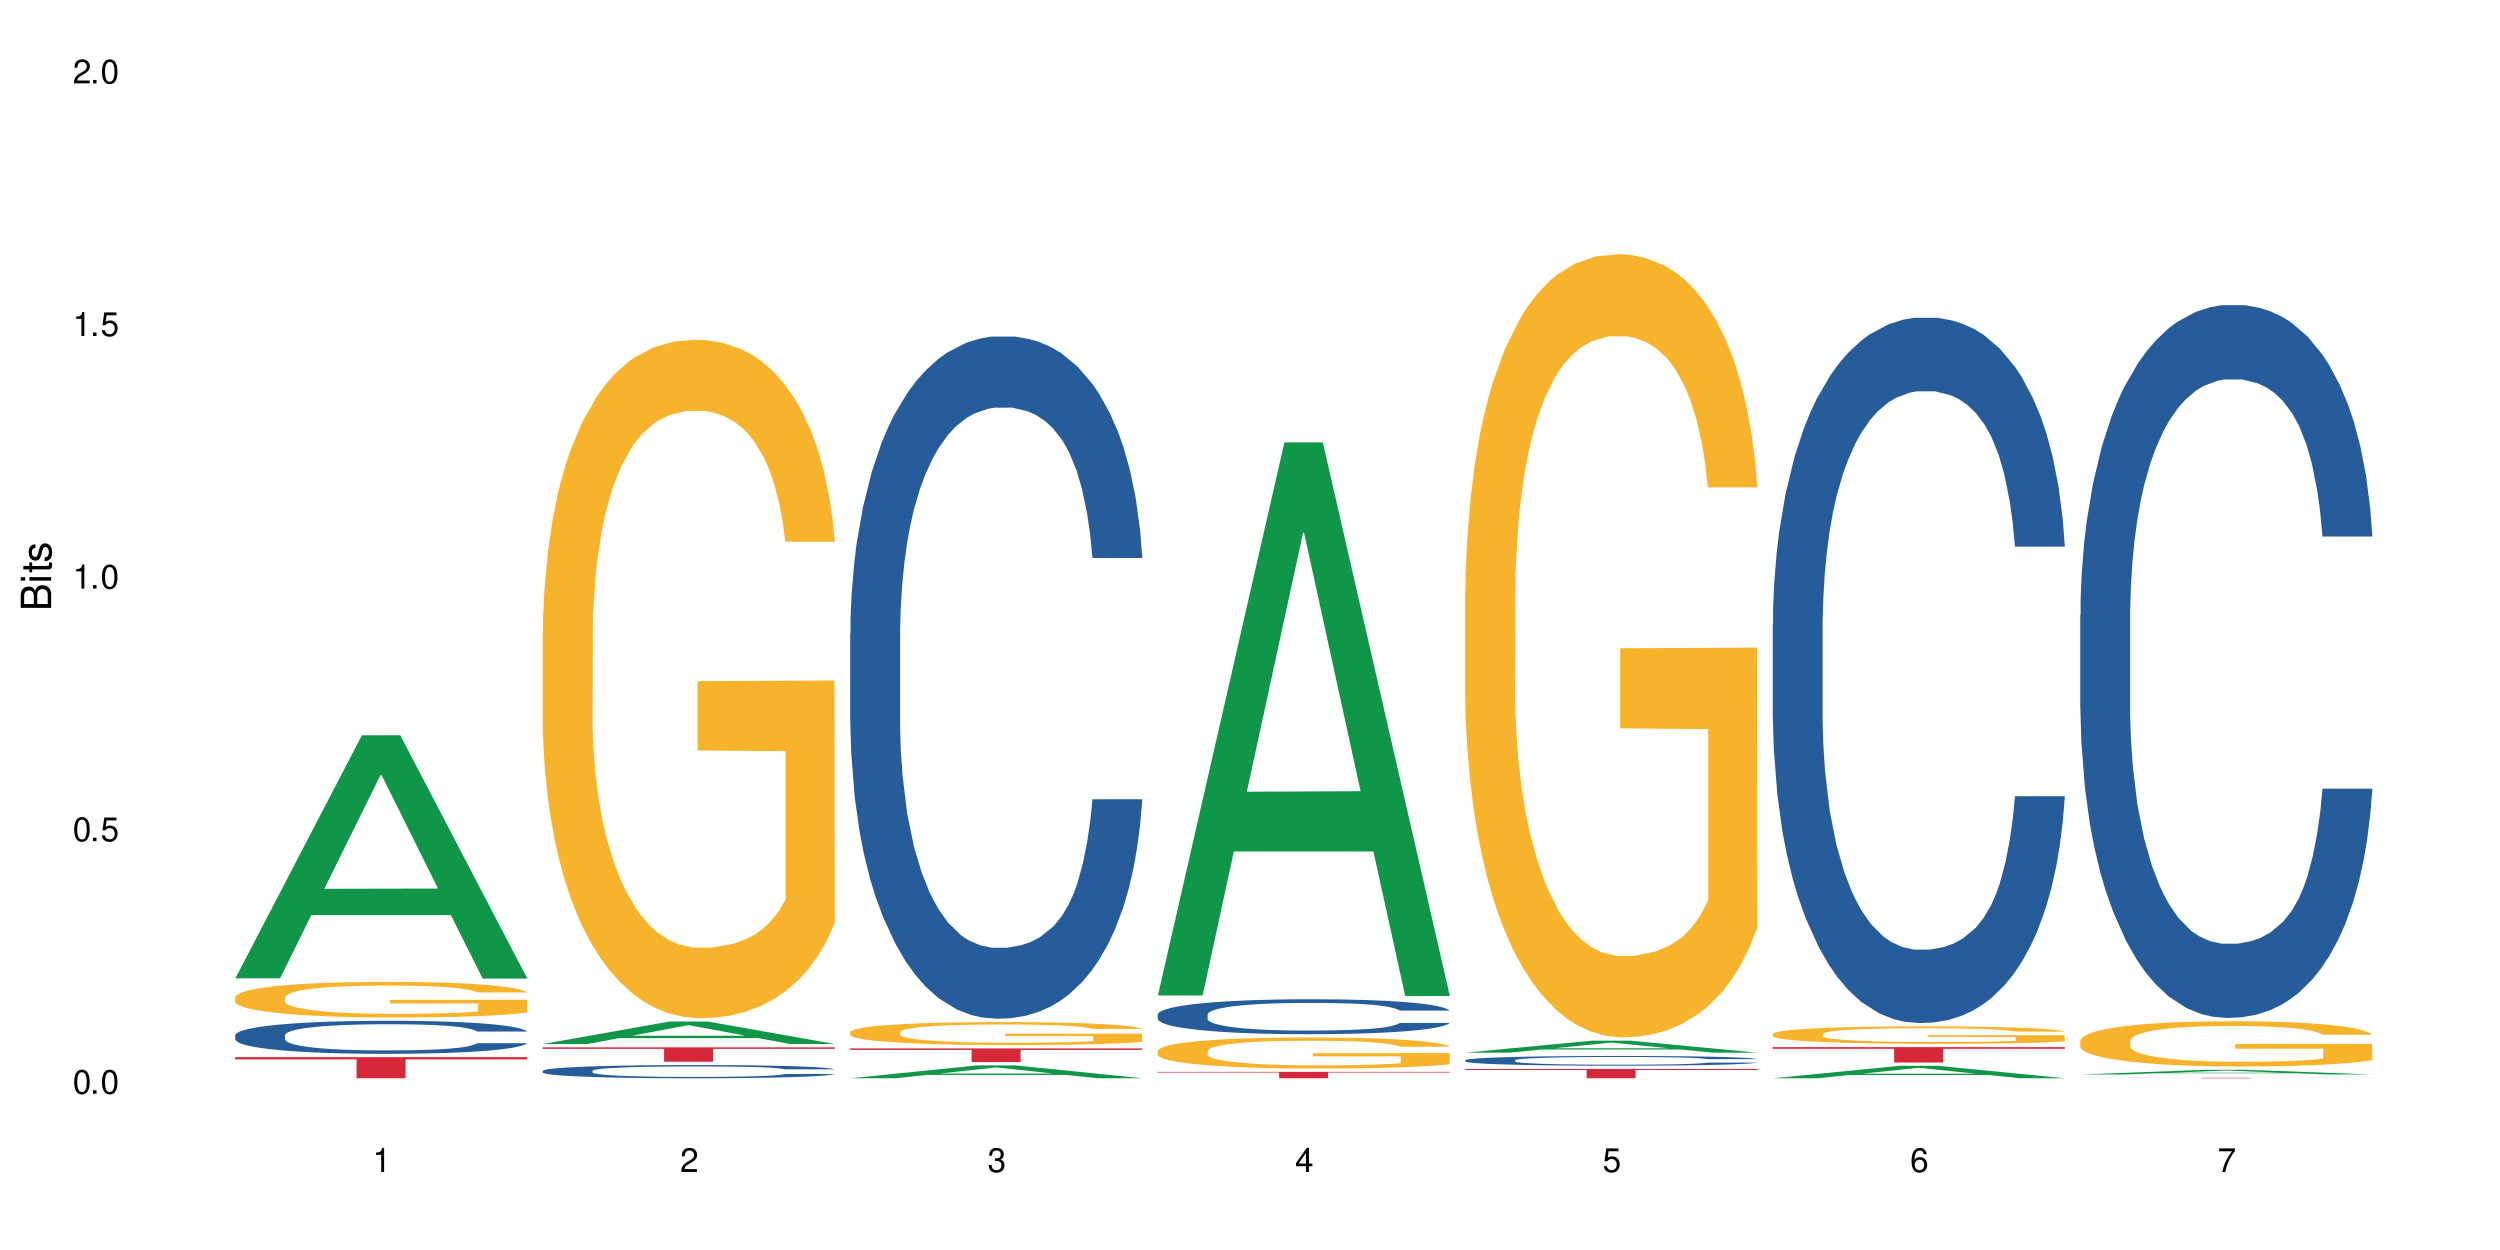 <?xml version="1.0" encoding="UTF-8"?>
<svg xmlns="http://www.w3.org/2000/svg" xmlns:xlink="http://www.w3.org/1999/xlink" width="720" height="360" viewBox="0 0 720 360">
<defs>
<g>
<g id="glyph-0-0">
</g>
<g id="glyph-0-1">
<path d="M 2.641 -6.938 C 2 -6.938 1.422 -6.656 1.078 -6.172 C 0.641 -5.562 0.406 -4.641 0.406 -3.359 C 0.406 -1.016 1.188 0.219 2.641 0.219 C 4.078 0.219 4.859 -1.016 4.859 -3.297 C 4.859 -4.641 4.656 -5.547 4.203 -6.172 C 3.844 -6.656 3.281 -6.938 2.641 -6.938 Z M 2.641 -6.188 C 3.547 -6.188 4 -5.25 4 -3.375 C 4 -1.406 3.562 -0.484 2.625 -0.484 C 1.734 -0.484 1.281 -1.438 1.281 -3.344 C 1.281 -5.25 1.734 -6.188 2.641 -6.188 Z M 2.641 -6.188 "/>
</g>
<g id="glyph-0-2">
<path d="M 1.828 -1 L 0.828 -1 L 0.828 0 L 1.828 0 Z M 1.828 -1 "/>
</g>
<g id="glyph-0-3">
<path d="M 4.562 -6.797 L 1.062 -6.797 L 0.547 -3.094 L 1.328 -3.094 C 1.719 -3.562 2.047 -3.734 2.578 -3.734 C 3.484 -3.734 4.062 -3.109 4.062 -2.094 C 4.062 -1.125 3.484 -0.531 2.578 -0.531 C 1.828 -0.531 1.375 -0.906 1.188 -1.672 L 0.328 -1.672 C 0.453 -1.109 0.547 -0.844 0.75 -0.594 C 1.125 -0.078 1.828 0.219 2.594 0.219 C 3.969 0.219 4.922 -0.781 4.922 -2.219 C 4.922 -3.562 4.031 -4.484 2.719 -4.484 C 2.25 -4.484 1.859 -4.359 1.469 -4.062 L 1.734 -5.969 L 4.562 -5.969 Z M 4.562 -6.797 "/>
</g>
<g id="glyph-0-4">
<path d="M 2.484 -4.938 L 2.484 0 L 3.328 0 L 3.328 -6.938 L 2.766 -6.938 C 2.469 -5.875 2.281 -5.734 0.984 -5.562 L 0.984 -4.938 Z M 2.484 -4.938 "/>
</g>
<g id="glyph-0-5">
<path d="M 4.859 -0.828 L 1.281 -0.828 C 1.359 -1.406 1.672 -1.781 2.5 -2.281 L 3.469 -2.828 C 4.406 -3.344 4.906 -4.062 4.906 -4.906 C 4.906 -5.484 4.672 -6.031 4.266 -6.406 C 3.859 -6.766 3.375 -6.938 2.719 -6.938 C 1.859 -6.938 1.219 -6.625 0.844 -6.031 C 0.609 -5.672 0.5 -5.234 0.484 -4.531 L 1.328 -4.531 C 1.359 -5.016 1.406 -5.281 1.531 -5.516 C 1.75 -5.938 2.188 -6.203 2.703 -6.203 C 3.469 -6.203 4.031 -5.641 4.031 -4.891 C 4.031 -4.344 3.719 -3.859 3.125 -3.516 L 2.234 -3 C 0.812 -2.172 0.406 -1.531 0.328 -0.016 L 4.859 -0.016 Z M 4.859 -0.828 "/>
</g>
<g id="glyph-0-6">
<path d="M 2.125 -3.188 L 2.578 -3.188 C 3.5 -3.188 3.984 -2.766 3.984 -1.922 C 3.984 -1.062 3.469 -0.531 2.594 -0.531 C 1.656 -0.531 1.203 -1 1.156 -2.016 L 0.312 -2.016 C 0.344 -1.453 0.438 -1.094 0.609 -0.781 C 0.953 -0.109 1.625 0.219 2.547 0.219 C 3.953 0.219 4.859 -0.625 4.859 -1.938 C 4.859 -2.828 4.516 -3.297 3.703 -3.594 C 4.344 -3.844 4.656 -4.328 4.656 -5.031 C 4.656 -6.219 3.875 -6.938 2.578 -6.938 C 1.203 -6.938 0.484 -6.172 0.453 -4.703 L 1.297 -4.703 C 1.312 -5.125 1.344 -5.359 1.453 -5.578 C 1.641 -5.969 2.062 -6.203 2.594 -6.203 C 3.344 -6.203 3.797 -5.75 3.797 -5 C 3.797 -4.516 3.609 -4.219 3.25 -4.047 C 3.016 -3.953 2.703 -3.922 2.125 -3.906 Z M 2.125 -3.188 "/>
</g>
<g id="glyph-0-7">
<path d="M 3.141 -1.672 L 3.141 0 L 3.984 0 L 3.984 -1.672 L 4.984 -1.672 L 4.984 -2.438 L 3.984 -2.438 L 3.984 -6.938 L 3.359 -6.938 L 0.266 -2.578 L 0.266 -1.672 Z M 3.141 -2.438 L 1 -2.438 L 3.141 -5.5 Z M 3.141 -2.438 "/>
</g>
<g id="glyph-0-8">
<path d="M 4.781 -5.125 C 4.609 -6.266 3.891 -6.938 2.844 -6.938 C 2.094 -6.938 1.422 -6.578 1.031 -5.953 C 0.594 -5.266 0.406 -4.422 0.406 -3.172 C 0.406 -2 0.578 -1.25 0.984 -0.641 C 1.359 -0.078 1.953 0.219 2.703 0.219 C 3.984 0.219 4.922 -0.75 4.922 -2.094 C 4.922 -3.375 4.062 -4.281 2.844 -4.281 C 2.172 -4.281 1.641 -4.031 1.281 -3.516 C 1.281 -5.234 1.828 -6.188 2.797 -6.188 C 3.391 -6.188 3.797 -5.797 3.938 -5.125 Z M 2.734 -3.531 C 3.547 -3.531 4.062 -2.953 4.062 -2.031 C 4.062 -1.156 3.484 -0.531 2.703 -0.531 C 1.922 -0.531 1.328 -1.188 1.328 -2.078 C 1.328 -2.938 1.906 -3.531 2.734 -3.531 Z M 2.734 -3.531 "/>
</g>
<g id="glyph-0-9">
<path d="M 4.984 -6.797 L 0.438 -6.797 L 0.438 -5.969 L 4.109 -5.969 C 2.5 -3.656 1.828 -2.234 1.328 0 L 2.219 0 C 2.594 -2.172 3.453 -4.047 4.984 -6.094 Z M 4.984 -6.797 "/>
</g>
<g id="glyph-1-0">
</g>
<g id="glyph-1-1">
<path d="M 0 -0.953 L 0 -4.891 C 0 -5.719 -0.234 -6.344 -0.734 -6.797 C -1.188 -7.234 -1.812 -7.469 -2.5 -7.469 C -3.547 -7.469 -4.188 -7 -4.625 -5.875 C -4.984 -6.688 -5.625 -7.094 -6.531 -7.094 C -7.172 -7.094 -7.734 -6.859 -8.141 -6.391 C -8.562 -5.922 -8.75 -5.344 -8.75 -4.5 L -8.75 -0.953 Z M -4.984 -2.062 L -7.766 -2.062 L -7.766 -4.219 C -7.766 -4.844 -7.688 -5.203 -7.453 -5.5 C -7.219 -5.812 -6.859 -5.969 -6.375 -5.969 C -5.891 -5.969 -5.531 -5.812 -5.297 -5.5 C -5.062 -5.203 -4.984 -4.844 -4.984 -4.219 Z M -0.984 -2.062 L -4 -2.062 L -4 -4.781 C -4 -5.766 -3.438 -6.359 -2.484 -6.359 C -1.547 -6.359 -0.984 -5.766 -0.984 -4.781 Z M -0.984 -2.062 "/>
</g>
<g id="glyph-1-2">
<path d="M -6.281 -1.797 L -6.281 -0.797 L 0 -0.797 L 0 -1.797 Z M -8.75 -1.797 L -8.75 -0.797 L -7.484 -0.797 L -7.484 -1.797 Z M -8.75 -1.797 "/>
</g>
<g id="glyph-1-3">
<path d="M -6.281 -3.047 L -6.281 -2.016 L -8.016 -2.016 L -8.016 -1.016 L -6.281 -1.016 L -6.281 -0.172 L -5.469 -0.172 L -5.469 -1.016 L -0.719 -1.016 C -0.078 -1.016 0.281 -1.453 0.281 -2.234 C 0.281 -2.5 0.25 -2.719 0.188 -3.047 L -0.641 -3.047 C -0.609 -2.906 -0.594 -2.766 -0.594 -2.562 C -0.594 -2.141 -0.719 -2.016 -1.156 -2.016 L -5.469 -2.016 L -5.469 -3.047 Z M -6.281 -3.047 "/>
</g>
<g id="glyph-1-4">
<path d="M -4.531 -5.25 C -5.766 -5.25 -6.469 -4.422 -6.469 -2.969 C -6.469 -1.516 -5.719 -0.562 -4.547 -0.562 C -3.562 -0.562 -3.094 -1.062 -2.734 -2.562 L -2.516 -3.484 C -2.344 -4.188 -2.094 -4.469 -1.641 -4.469 C -1.047 -4.469 -0.641 -3.875 -0.641 -3 C -0.641 -2.453 -0.797 -2 -1.062 -1.75 C -1.25 -1.594 -1.422 -1.531 -1.875 -1.469 L -1.875 -0.406 C -0.422 -0.453 0.281 -1.266 0.281 -2.922 C 0.281 -4.5 -0.5 -5.516 -1.719 -5.516 C -2.656 -5.516 -3.172 -4.984 -3.469 -3.734 L -3.703 -2.766 C -3.891 -1.953 -4.156 -1.609 -4.594 -1.609 C -5.188 -1.609 -5.547 -2.125 -5.547 -2.938 C -5.547 -3.75 -5.203 -4.172 -4.531 -4.203 Z M -4.531 -5.25 "/>
</g>
</g>
</defs>
<rect x="-72" y="-36" width="864" height="432" fill="rgb(100%, 100%, 100%)" fill-opacity="1"/>
<path fill-rule="nonzero" fill="rgb(6.275%, 58.824%, 28.235%)" fill-opacity="1" d="M 67.73 281.766 L 67.82 281.699 L 104.227 211.758 L 115.281 211.758 L 151.867 281.828 L 139.012 281.828 L 129.844 263.539 L 89.664 263.539 L 80.676 281.766 L 67.73 281.766 L 93.527 255.973 L 126.156 255.906 L 109.887 223.207 L 109.707 223.141 L 109.527 223.336 L 93.438 255.906 L 93.527 255.973 Z M 67.73 281.766 "/>
<path fill-rule="nonzero" fill="rgb(14.51%, 36.078%, 60%)" fill-opacity="1" d="M 67.73 298.133 L 67.832 298.125 L 67.832 297.914 L 68.141 297.586 L 68.859 297.168 L 69.578 296.883 L 71.426 296.367 L 73.988 295.875 L 76.656 295.492 L 78.605 295.266 L 80.352 295.09 L 84.352 294.77 L 86.918 294.605 L 89.688 294.457 L 93.074 294.309 L 95.535 294.223 L 101.078 294.086 L 105.18 294.023 L 108.363 293.996 L 115.238 293.996 L 119.34 294.031 L 122.316 294.074 L 125.598 294.145 L 128.371 294.223 L 133.191 294.414 L 137.5 294.656 L 139.449 294.797 L 142.527 295.066 L 144.891 295.328 L 146.531 295.551 L 148.379 295.875 L 150.02 296.266 L 151.25 296.707 L 151.867 297.082 L 137.5 297.082 L 136.785 296.734 L 135.961 296.465 L 134.422 296.109 L 132.883 295.855 L 130.73 295.605 L 128.781 295.438 L 126.113 295.273 L 123.754 295.168 L 121.289 295.09 L 118.93 295.039 L 114.414 294.988 L 109.184 294.988 L 107.234 295.004 L 103.23 295.074 L 101.078 295.137 L 98 295.258 L 95.844 295.371 L 93.281 295.543 L 91.535 295.691 L 89.379 295.918 L 87.84 296.117 L 86.098 296.402 L 85.07 296.621 L 84.148 296.863 L 83.328 297.152 L 82.711 297.453 L 82.301 297.777 L 82.094 298.09 L 82.094 299.434 L 82.301 299.746 L 82.812 300.113 L 84.148 300.641 L 86.098 301.102 L 88.355 301.469 L 90.508 301.727 L 91.742 301.852 L 93.383 301.988 L 95.945 302.164 L 99.641 302.336 L 101.797 302.406 L 105.078 302.477 L 108.465 302.512 L 112.98 302.512 L 116.98 302.477 L 119.648 302.434 L 122.418 302.363 L 126.215 302.215 L 128.574 302.074 L 130.629 301.91 L 132.168 301.746 L 133.191 301.605 L 134.73 301.336 L 135.961 301.043 L 136.887 300.738 L 137.5 300.441 L 151.867 300.441 L 151.25 300.789 L 150.328 301.129 L 149.402 301.379 L 147.969 301.684 L 146.324 301.953 L 143.965 302.258 L 142.016 302.457 L 139.449 302.676 L 137.09 302.84 L 134.527 302.988 L 130.73 303.16 L 128.266 303.25 L 125.598 303.328 L 122.418 303.395 L 118.418 303.457 L 114.109 303.492 L 110.105 303.5 L 105.797 303.484 L 102.617 303.449 L 98.41 303.371 L 93.176 303.215 L 89.379 303.047 L 86.406 302.883 L 83.84 302.711 L 80.969 302.477 L 77.273 302.094 L 75.016 301.797 L 73.477 301.555 L 71.734 301.215 L 70.5 300.91 L 69.066 300.426 L 68.039 299.809 L 67.73 299.332 Z M 67.73 298.133 "/>
<path fill-rule="nonzero" fill="rgb(96.863%, 70.196%, 16.863%)" fill-opacity="1" d="M 67.73 287.18 L 67.832 287.168 L 67.832 286.98 L 68.242 286.559 L 69.27 285.977 L 70.605 285.5 L 72.039 285.125 L 72.965 284.93 L 74.504 284.648 L 75.836 284.441 L 79.223 284.02 L 83.531 283.625 L 85.891 283.457 L 88.559 283.297 L 92.355 283.121 L 94.102 283.055 L 99.438 282.906 L 105.488 282.812 L 112.16 282.781 L 115.238 282.793 L 119.441 282.828 L 125.188 282.934 L 128.473 283.027 L 131.039 283.121 L 133.707 283.242 L 136.988 283.43 L 140.066 283.652 L 142.527 283.879 L 144.992 284.16 L 147.043 284.461 L 148.789 284.789 L 150.328 285.184 L 151.25 285.508 L 151.867 285.836 L 137.605 285.836 L 136.785 285.508 L 135.859 285.258 L 134.32 284.949 L 132.781 284.723 L 131.242 284.543 L 128.371 284.301 L 125.906 284.152 L 122.828 284.02 L 119.855 283.934 L 116.469 283.879 L 114.414 283.859 L 108.977 283.859 L 104.055 283.926 L 101.18 284 L 99.129 284.074 L 96.254 284.215 L 94.512 284.328 L 93.484 284.402 L 90.406 284.695 L 88.355 284.957 L 87.227 285.137 L 85.789 285.414 L 84.762 285.668 L 83.633 286.043 L 83.02 286.324 L 82.199 286.961 L 82.094 288.648 L 82.402 289.004 L 83.02 289.391 L 83.84 289.727 L 85.07 290.082 L 86.301 290.355 L 88.457 290.719 L 90.305 290.965 L 91.742 291.121 L 94.512 291.375 L 95.641 291.461 L 98.309 291.629 L 101.078 291.762 L 104.465 291.871 L 107.027 291.93 L 111.133 291.977 L 116.363 291.977 L 122.52 291.918 L 126.422 291.844 L 129.09 291.77 L 130.832 291.703 L 132.988 291.602 L 134.527 291.508 L 135.961 291.402 L 137.707 291.246 L 137.707 289.004 L 112.363 288.996 L 112.363 287.945 L 151.762 287.938 L 151.867 291.602 L 149.711 291.855 L 147.043 292.098 L 144.48 292.285 L 141.812 292.445 L 138.016 292.621 L 134.938 292.734 L 130.215 292.867 L 125.906 292.949 L 121.395 293.008 L 117.391 293.035 L 112.672 293.043 L 108.465 293.023 L 103.949 292.969 L 100.359 292.895 L 97.074 292.801 L 93.793 292.68 L 89.688 292.48 L 87.02 292.324 L 84.25 292.125 L 81.48 291.891 L 79.016 291.637 L 77.375 291.441 L 75.734 291.215 L 73.988 290.938 L 72.348 290.617 L 71.117 290.328 L 69.988 290 L 69.168 289.688 L 68.348 289.266 L 67.938 288.93 L 67.73 288.641 Z M 67.73 287.18 "/>
<path fill-rule="nonzero" fill="rgb(83.922%, 15.686%, 22.353%)" fill-opacity="1" d="M 67.73 304.453 L 151.867 304.453 L 151.867 305.105 L 116.801 305.109 L 116.801 310.543 L 102.695 310.543 L 102.695 305.117 L 102.488 305.105 L 67.73 305.105 Z M 67.73 304.453 "/>
<path fill-rule="nonzero" fill="rgb(6.275%, 58.824%, 28.235%)" fill-opacity="1" d="M 156.293 300.672 L 156.383 300.664 L 192.789 294.203 L 203.844 294.203 L 240.43 300.68 L 227.574 300.68 L 218.406 298.988 L 178.227 298.988 L 169.238 300.672 L 156.293 300.672 L 182.094 298.289 L 214.723 298.281 L 198.453 295.262 L 198.273 295.254 L 198.094 295.273 L 182.004 298.281 L 182.094 298.289 Z M 156.293 300.672 "/>
<path fill-rule="nonzero" fill="rgb(14.51%, 36.078%, 60%)" fill-opacity="1" d="M 156.293 308.395 L 156.398 308.391 L 156.398 308.305 L 156.703 308.176 L 157.422 308.008 L 158.141 307.895 L 159.988 307.688 L 162.555 307.488 L 165.223 307.336 L 167.172 307.246 L 168.914 307.176 L 172.918 307.047 L 175.48 306.98 L 178.25 306.922 L 181.637 306.863 L 184.102 306.828 L 189.641 306.773 L 193.746 306.75 L 196.926 306.738 L 203.801 306.738 L 207.902 306.75 L 210.879 306.77 L 214.164 306.797 L 216.934 306.828 L 221.754 306.906 L 226.066 307.004 L 228.016 307.059 L 231.094 307.164 L 233.453 307.27 L 235.094 307.359 L 236.941 307.488 L 238.582 307.645 L 239.812 307.824 L 240.43 307.973 L 226.066 307.973 L 225.348 307.832 L 224.527 307.727 L 222.988 307.582 L 221.449 307.48 L 219.293 307.383 L 217.344 307.316 L 214.676 307.25 L 212.316 307.207 L 209.855 307.176 L 207.492 307.156 L 202.98 307.133 L 197.746 307.133 L 195.797 307.141 L 191.797 307.168 L 189.641 307.195 L 186.562 307.242 L 184.406 307.289 L 181.844 307.355 L 180.098 307.418 L 177.945 307.508 L 176.406 307.586 L 174.66 307.703 L 173.633 307.789 L 172.711 307.887 L 171.891 308 L 171.273 308.121 L 170.863 308.25 L 170.66 308.375 L 170.66 308.914 L 170.863 309.039 L 171.379 309.188 L 172.711 309.398 L 174.66 309.582 L 176.918 309.73 L 179.074 309.832 L 180.305 309.883 L 181.945 309.938 L 184.512 310.008 L 188.203 310.078 L 190.359 310.105 L 193.641 310.133 L 197.027 310.148 L 201.543 310.148 L 205.543 310.133 L 208.211 310.117 L 210.98 310.086 L 214.777 310.027 L 217.137 309.973 L 219.191 309.906 L 220.73 309.84 L 221.754 309.785 L 223.293 309.676 L 224.527 309.559 L 225.449 309.438 L 226.066 309.32 L 240.43 309.32 L 239.812 309.457 L 238.891 309.594 L 237.969 309.695 L 236.531 309.816 L 234.891 309.926 L 232.527 310.047 L 230.578 310.125 L 228.016 310.211 L 225.656 310.277 L 223.09 310.34 L 219.293 310.406 L 216.832 310.441 L 214.164 310.473 L 210.98 310.5 L 206.98 310.527 L 202.672 310.539 L 198.668 310.543 L 194.359 310.535 L 191.18 310.523 L 186.973 310.492 L 181.738 310.43 L 177.945 310.363 L 174.969 310.297 L 172.402 310.227 L 169.531 310.133 L 165.836 309.98 L 163.578 309.863 L 162.039 309.766 L 160.297 309.629 L 159.066 309.508 L 157.629 309.312 L 156.602 309.066 L 156.293 308.875 Z M 156.293 308.395 "/>
<path fill-rule="nonzero" fill="rgb(96.863%, 70.196%, 16.863%)" fill-opacity="1" d="M 156.293 181.531 L 156.398 181.352 L 156.398 177.785 L 156.809 169.754 L 157.832 158.688 L 159.168 149.586 L 160.605 142.449 L 161.527 138.699 L 163.066 133.348 L 164.398 129.418 L 167.785 121.391 L 172.094 113.895 L 174.457 110.68 L 177.121 107.648 L 180.918 104.258 L 182.664 103.008 L 188 100.152 L 194.051 98.367 L 200.723 97.832 L 203.801 98.012 L 208.008 98.723 L 213.754 100.688 L 217.035 102.473 L 219.602 104.258 L 222.27 106.578 L 225.551 110.145 L 228.629 114.43 L 231.094 118.711 L 233.555 124.066 L 235.605 129.777 L 237.352 136.023 L 238.891 143.52 L 239.812 149.766 L 240.43 156.012 L 226.168 156.012 L 225.348 149.766 L 224.422 144.945 L 222.883 139.059 L 221.344 134.773 L 219.805 131.383 L 216.934 126.742 L 214.473 123.887 L 211.395 121.391 L 208.418 119.781 L 205.031 118.711 L 202.98 118.355 L 197.543 118.355 L 192.617 119.605 L 189.742 121.031 L 187.691 122.461 L 184.816 125.137 L 183.074 127.277 L 182.047 128.707 L 178.969 134.238 L 176.918 139.234 L 175.789 142.625 L 174.352 147.98 L 173.328 152.797 L 172.199 159.938 L 171.582 165.293 L 170.762 177.426 L 170.66 209.551 L 170.965 216.332 L 171.582 223.648 L 172.402 230.074 L 173.633 236.855 L 174.867 242.031 L 177.02 248.992 L 178.867 253.633 L 180.305 256.664 L 183.074 261.484 L 184.203 263.09 L 186.871 266.301 L 189.641 268.801 L 193.027 270.941 L 195.59 272.012 L 199.695 272.906 L 204.93 272.906 L 211.086 271.836 L 214.984 270.406 L 217.652 268.98 L 219.395 267.73 L 221.551 265.766 L 223.09 263.98 L 224.527 262.02 L 226.27 258.984 L 226.27 216.332 L 200.926 216.152 L 200.926 196.164 L 240.328 195.988 L 240.43 265.766 L 238.273 270.586 L 235.605 275.227 L 233.043 278.793 L 230.375 281.828 L 226.578 285.219 L 223.5 287.359 L 218.781 289.859 L 214.473 291.465 L 209.957 292.535 L 205.953 293.07 L 201.234 293.25 L 197.027 292.895 L 192.512 291.824 L 188.922 290.395 L 185.641 288.609 L 182.355 286.289 L 178.25 282.543 L 175.582 279.508 L 172.812 275.762 L 170.043 271.301 L 167.582 266.48 L 165.938 262.734 L 164.297 258.449 L 162.555 253.098 L 160.91 247.027 L 159.68 241.496 L 158.551 235.25 L 157.73 229.359 L 156.91 221.328 L 156.5 214.902 L 156.293 209.371 Z M 156.293 181.531 "/>
<path fill-rule="nonzero" fill="rgb(83.922%, 15.686%, 22.353%)" fill-opacity="1" d="M 156.293 301.633 L 240.43 301.633 L 240.43 302.074 L 205.363 302.078 L 205.363 305.785 L 191.258 305.785 L 191.258 302.082 L 191.051 302.074 L 156.293 302.074 Z M 156.293 301.633 "/>
<path fill-rule="nonzero" fill="rgb(6.275%, 58.824%, 28.235%)" fill-opacity="1" d="M 244.859 310.539 L 244.949 310.535 L 281.352 306.836 L 292.41 306.836 L 328.992 310.543 L 316.141 310.543 L 306.969 309.574 L 266.789 309.574 L 257.801 310.539 L 244.859 310.539 L 270.656 309.176 L 303.285 309.172 L 287.016 307.441 L 286.836 307.438 L 286.656 307.449 L 270.566 309.172 L 270.656 309.176 Z M 244.859 310.539 "/>
<path fill-rule="nonzero" fill="rgb(14.51%, 36.078%, 60%)" fill-opacity="1" d="M 244.859 182.426 L 244.961 182.246 L 244.961 177.934 L 245.27 171.109 L 245.988 162.492 L 246.703 156.562 L 248.551 145.969 L 251.117 135.73 L 253.785 127.832 L 255.734 123.16 L 257.477 119.57 L 261.48 112.926 L 264.043 109.512 L 266.816 106.461 L 270.199 103.406 L 272.664 101.609 L 278.203 98.738 L 282.309 97.48 L 285.488 96.941 L 292.363 96.941 L 296.469 97.66 L 299.441 98.559 L 302.727 99.992 L 305.496 101.609 L 310.32 105.562 L 314.629 110.59 L 316.578 113.465 L 319.656 119.031 L 322.016 124.418 L 323.656 129.086 L 325.504 135.73 L 327.145 143.812 L 328.379 152.973 L 328.992 160.695 L 314.629 160.695 L 313.91 153.512 L 313.09 147.945 L 311.551 140.582 L 310.012 135.371 L 307.855 130.164 L 305.906 126.754 L 303.238 123.34 L 300.879 121.184 L 298.418 119.57 L 296.059 118.492 L 291.543 117.414 L 286.309 117.414 L 284.359 117.773 L 280.359 119.211 L 278.203 120.469 L 275.125 122.98 L 272.973 125.316 L 270.406 128.906 L 268.66 131.961 L 266.508 136.629 L 264.969 140.762 L 263.223 146.688 L 262.199 151.176 L 261.273 156.207 L 260.453 162.133 L 259.84 168.418 L 259.426 175.062 L 259.223 181.527 L 259.223 209.363 L 259.426 215.828 L 259.941 223.371 L 261.273 234.328 L 263.223 243.844 L 265.48 251.387 L 267.637 256.773 L 268.867 259.289 L 270.508 262.164 L 273.074 265.754 L 276.77 269.348 L 278.922 270.781 L 282.207 272.219 L 285.59 272.938 L 290.105 272.938 L 294.109 272.219 L 296.773 271.32 L 299.547 269.887 L 303.344 266.832 L 305.703 263.957 L 307.754 260.547 L 309.293 257.133 L 310.32 254.262 L 311.859 248.695 L 313.09 242.586 L 314.012 236.301 L 314.629 230.195 L 328.992 230.195 L 328.379 237.379 L 327.453 244.383 L 326.531 249.59 L 325.094 255.879 L 323.453 261.445 L 321.094 267.73 L 319.145 271.859 L 316.578 276.352 L 314.219 279.762 L 311.652 282.816 L 307.855 286.406 L 305.395 288.203 L 302.727 289.82 L 299.547 291.258 L 295.543 292.512 L 291.234 293.23 L 287.234 293.41 L 282.926 293.051 L 279.742 292.332 L 275.535 290.719 L 270.305 287.484 L 266.508 284.074 L 263.531 280.66 L 260.965 277.07 L 258.094 272.219 L 254.398 264.316 L 252.145 258.211 L 250.605 253.184 L 248.859 246.18 L 247.629 239.895 L 246.191 229.836 L 245.164 217.086 L 244.859 207.207 Z M 244.859 182.426 "/>
<path fill-rule="nonzero" fill="rgb(96.863%, 70.196%, 16.863%)" fill-opacity="1" d="M 244.859 297.199 L 244.961 297.195 L 244.961 297.074 L 245.371 296.801 L 246.398 296.426 L 247.73 296.117 L 249.168 295.875 L 250.09 295.75 L 251.629 295.566 L 252.965 295.434 L 256.348 295.164 L 260.66 294.91 L 263.02 294.801 L 265.688 294.695 L 269.484 294.582 L 271.227 294.539 L 276.562 294.441 L 282.617 294.383 L 289.285 294.363 L 292.363 294.371 L 296.57 294.395 L 302.316 294.461 L 305.598 294.523 L 308.164 294.582 L 310.832 294.66 L 314.117 294.781 L 317.195 294.926 L 319.656 295.07 L 322.117 295.254 L 324.172 295.445 L 325.914 295.66 L 327.453 295.914 L 328.379 296.125 L 328.992 296.336 L 314.73 296.336 L 313.91 296.125 L 312.988 295.961 L 311.449 295.762 L 309.91 295.617 L 308.371 295.5 L 305.496 295.344 L 303.035 295.246 L 299.957 295.164 L 296.98 295.109 L 293.594 295.07 L 291.543 295.059 L 286.105 295.059 L 281.18 295.102 L 278.309 295.152 L 276.254 295.199 L 273.383 295.289 L 271.637 295.363 L 270.613 295.41 L 267.535 295.598 L 265.48 295.766 L 264.352 295.883 L 262.918 296.062 L 261.891 296.227 L 260.762 296.469 L 260.145 296.652 L 259.324 297.062 L 259.223 298.148 L 259.531 298.379 L 260.145 298.629 L 260.965 298.848 L 262.199 299.074 L 263.43 299.25 L 265.582 299.488 L 267.43 299.645 L 268.867 299.746 L 271.637 299.91 L 272.766 299.965 L 275.434 300.074 L 278.203 300.156 L 281.59 300.23 L 284.156 300.266 L 288.258 300.297 L 293.492 300.297 L 299.648 300.262 L 303.547 300.211 L 306.215 300.164 L 307.961 300.121 L 310.113 300.055 L 311.652 299.996 L 313.09 299.93 L 314.832 299.824 L 314.832 298.379 L 289.492 298.375 L 289.492 297.695 L 328.891 297.691 L 328.992 300.055 L 326.84 300.219 L 324.172 300.375 L 321.605 300.496 L 318.938 300.598 L 315.141 300.715 L 312.062 300.785 L 307.344 300.871 L 303.035 300.926 L 298.52 300.961 L 294.52 300.98 L 289.797 300.988 L 285.59 300.973 L 281.078 300.938 L 277.484 300.891 L 274.203 300.828 L 270.918 300.75 L 266.816 300.625 L 264.148 300.52 L 261.379 300.395 L 258.605 300.242 L 256.145 300.078 L 254.504 299.953 L 252.859 299.809 L 251.117 299.625 L 249.477 299.422 L 248.242 299.234 L 247.113 299.02 L 246.293 298.82 L 245.473 298.551 L 245.062 298.332 L 244.859 298.145 Z M 244.859 297.199 "/>
<path fill-rule="nonzero" fill="rgb(83.922%, 15.686%, 22.353%)" fill-opacity="1" d="M 244.859 301.941 L 328.992 301.941 L 328.992 302.363 L 293.93 302.367 L 293.93 305.883 L 279.82 305.883 L 279.82 302.367 L 279.617 302.363 L 244.859 302.363 Z M 244.859 301.941 "/>
<path fill-rule="nonzero" fill="rgb(6.275%, 58.824%, 28.235%)" fill-opacity="1" d="M 333.422 286.695 L 333.512 286.547 L 369.914 127.414 L 380.973 127.414 L 417.555 286.844 L 404.703 286.844 L 395.535 245.23 L 355.355 245.23 L 346.363 286.695 L 333.422 286.695 L 359.219 228.016 L 391.848 227.863 L 375.578 153.465 L 375.398 153.312 L 375.219 153.762 L 359.129 227.863 L 359.219 228.016 Z M 333.422 286.695 "/>
<path fill-rule="nonzero" fill="rgb(14.51%, 36.078%, 60%)" fill-opacity="1" d="M 333.422 292.168 L 333.523 292.16 L 333.523 291.941 L 333.832 291.59 L 334.551 291.152 L 335.27 290.848 L 337.113 290.305 L 339.68 289.781 L 342.348 289.379 L 344.297 289.141 L 346.043 288.957 L 350.043 288.617 L 352.609 288.441 L 355.379 288.285 L 358.766 288.129 L 361.227 288.039 L 366.766 287.891 L 370.871 287.828 L 374.051 287.797 L 380.926 287.797 L 385.031 287.836 L 388.008 287.883 L 391.289 287.953 L 394.059 288.039 L 398.883 288.238 L 403.191 288.496 L 405.141 288.645 L 408.219 288.93 L 410.578 289.203 L 412.223 289.441 L 414.066 289.781 L 415.711 290.195 L 416.941 290.664 L 417.555 291.059 L 403.191 291.059 L 402.473 290.691 L 401.652 290.406 L 400.113 290.031 L 398.574 289.766 L 396.422 289.496 L 394.469 289.324 L 391.805 289.148 L 389.441 289.039 L 386.98 288.957 L 384.621 288.902 L 380.105 288.844 L 374.875 288.844 L 372.922 288.863 L 368.922 288.938 L 366.766 289 L 363.688 289.129 L 361.535 289.25 L 358.969 289.434 L 357.227 289.59 L 355.07 289.828 L 353.531 290.039 L 351.789 290.344 L 350.762 290.57 L 349.836 290.828 L 349.016 291.133 L 348.402 291.453 L 347.992 291.793 L 347.785 292.125 L 347.785 293.547 L 347.992 293.879 L 348.504 294.262 L 349.836 294.824 L 351.789 295.309 L 354.043 295.695 L 356.199 295.973 L 357.43 296.102 L 359.07 296.246 L 361.637 296.43 L 365.332 296.613 L 367.484 296.688 L 370.77 296.762 L 374.156 296.797 L 378.668 296.797 L 382.672 296.762 L 385.34 296.715 L 388.109 296.641 L 391.906 296.484 L 394.266 296.34 L 396.316 296.164 L 397.855 295.988 L 398.883 295.844 L 400.422 295.559 L 401.652 295.246 L 402.578 294.926 L 403.191 294.613 L 417.555 294.613 L 416.941 294.98 L 416.016 295.336 L 415.094 295.605 L 413.656 295.926 L 412.016 296.211 L 409.656 296.531 L 407.707 296.742 L 405.141 296.973 L 402.781 297.148 L 400.215 297.301 L 396.422 297.488 L 393.957 297.578 L 391.289 297.66 L 388.109 297.734 L 384.109 297.797 L 379.797 297.836 L 375.797 297.844 L 371.488 297.824 L 368.305 297.789 L 364.102 297.707 L 358.867 297.543 L 355.07 297.367 L 352.094 297.191 L 349.531 297.008 L 346.656 296.762 L 342.965 296.355 L 340.707 296.043 L 339.168 295.789 L 337.422 295.43 L 336.191 295.109 L 334.754 294.594 L 333.73 293.941 L 333.422 293.438 Z M 333.422 292.168 "/>
<path fill-rule="nonzero" fill="rgb(96.863%, 70.196%, 16.863%)" fill-opacity="1" d="M 333.422 302.629 L 333.523 302.621 L 333.523 302.457 L 333.934 302.09 L 334.961 301.582 L 336.293 301.168 L 337.73 300.84 L 338.652 300.668 L 340.191 300.422 L 341.527 300.242 L 344.914 299.875 L 349.223 299.531 L 351.582 299.387 L 354.25 299.246 L 358.047 299.09 L 359.789 299.035 L 365.125 298.902 L 371.18 298.82 L 377.848 298.797 L 380.926 298.805 L 385.133 298.84 L 390.879 298.93 L 394.164 299.012 L 396.727 299.09 L 399.395 299.199 L 402.68 299.363 L 405.758 299.559 L 408.219 299.754 L 410.684 300 L 412.734 300.262 L 414.477 300.547 L 416.016 300.891 L 416.941 301.176 L 417.555 301.461 L 403.293 301.461 L 402.473 301.176 L 401.551 300.953 L 400.012 300.684 L 398.473 300.488 L 396.934 300.332 L 394.059 300.121 L 391.598 299.992 L 388.52 299.875 L 385.543 299.801 L 382.156 299.754 L 380.105 299.738 L 374.668 299.738 L 369.742 299.793 L 366.871 299.859 L 364.816 299.926 L 361.945 300.047 L 360.199 300.145 L 359.176 300.211 L 356.098 300.465 L 354.043 300.691 L 352.914 300.848 L 351.48 301.094 L 350.453 301.312 L 349.324 301.641 L 348.711 301.887 L 347.887 302.441 L 347.785 303.91 L 348.094 304.223 L 348.711 304.559 L 349.531 304.852 L 350.762 305.16 L 351.992 305.398 L 354.148 305.719 L 355.992 305.93 L 357.43 306.07 L 360.199 306.289 L 361.328 306.363 L 363.996 306.512 L 366.766 306.625 L 370.152 306.723 L 372.719 306.77 L 376.824 306.812 L 382.055 306.812 L 388.211 306.762 L 392.109 306.699 L 394.777 306.633 L 396.523 306.574 L 398.676 306.484 L 400.215 306.402 L 401.652 306.312 L 403.398 306.176 L 403.398 304.223 L 378.055 304.215 L 378.055 303.301 L 417.453 303.289 L 417.555 306.484 L 415.402 306.707 L 412.734 306.918 L 410.168 307.082 L 407.5 307.219 L 403.703 307.375 L 400.625 307.473 L 395.906 307.59 L 391.598 307.66 L 387.082 307.711 L 383.082 307.734 L 378.363 307.742 L 374.156 307.727 L 369.641 307.68 L 366.051 307.613 L 362.766 307.531 L 359.484 307.426 L 355.379 307.254 L 352.711 307.113 L 349.941 306.941 L 347.172 306.738 L 344.707 306.52 L 343.066 306.348 L 341.426 306.148 L 339.68 305.906 L 338.039 305.629 L 336.809 305.375 L 335.68 305.09 L 334.859 304.82 L 334.035 304.449 L 333.625 304.156 L 333.422 303.902 Z M 333.422 302.629 "/>
<path fill-rule="nonzero" fill="rgb(83.922%, 15.686%, 22.353%)" fill-opacity="1" d="M 333.422 308.695 L 417.555 308.695 L 417.555 308.895 L 382.492 308.895 L 382.492 310.543 L 368.383 310.543 L 368.383 308.898 L 368.18 308.895 L 333.422 308.895 Z M 333.422 308.695 "/>
<path fill-rule="nonzero" fill="rgb(6.275%, 58.824%, 28.235%)" fill-opacity="1" d="M 421.984 303.16 L 422.074 303.16 L 458.48 299.719 L 469.535 299.719 L 506.121 303.164 L 493.266 303.164 L 484.098 302.266 L 443.918 302.266 L 434.93 303.16 L 421.984 303.16 L 447.781 301.895 L 480.41 301.891 L 464.141 300.281 L 463.961 300.277 L 463.781 300.289 L 447.691 301.891 L 447.781 301.895 Z M 421.984 303.16 "/>
<path fill-rule="nonzero" fill="rgb(14.51%, 36.078%, 60%)" fill-opacity="1" d="M 421.984 305.336 L 422.086 305.336 L 422.086 305.273 L 422.395 305.176 L 423.113 305.051 L 423.832 304.969 L 425.68 304.816 L 428.242 304.672 L 430.91 304.559 L 432.859 304.492 L 434.605 304.441 L 438.605 304.348 L 441.172 304.297 L 443.941 304.254 L 447.328 304.211 L 449.789 304.184 L 455.332 304.145 L 459.434 304.125 L 462.617 304.117 L 469.488 304.117 L 473.594 304.129 L 476.57 304.141 L 479.852 304.16 L 482.625 304.184 L 487.445 304.242 L 491.754 304.312 L 493.703 304.355 L 496.781 304.434 L 499.145 304.512 L 500.785 304.578 L 502.633 304.672 L 504.273 304.785 L 505.504 304.918 L 506.121 305.027 L 491.754 305.027 L 491.035 304.926 L 490.215 304.844 L 488.676 304.742 L 487.137 304.668 L 484.984 304.594 L 483.035 304.543 L 480.367 304.496 L 478.008 304.465 L 475.543 304.441 L 473.184 304.426 L 468.668 304.41 L 463.438 304.41 L 461.488 304.414 L 457.484 304.438 L 455.332 304.453 L 452.254 304.488 L 450.098 304.523 L 447.531 304.574 L 445.789 304.617 L 443.633 304.684 L 442.094 304.742 L 440.352 304.828 L 439.324 304.891 L 438.402 304.965 L 437.582 305.047 L 436.965 305.137 L 436.555 305.23 L 436.348 305.324 L 436.348 305.723 L 436.555 305.812 L 437.066 305.922 L 438.402 306.078 L 440.352 306.211 L 442.609 306.32 L 444.762 306.398 L 445.992 306.434 L 447.637 306.473 L 450.199 306.523 L 453.895 306.574 L 456.051 306.598 L 459.332 306.617 L 462.719 306.629 L 467.234 306.629 L 471.234 306.617 L 473.902 306.605 L 476.672 306.582 L 480.469 306.539 L 482.828 306.5 L 484.879 306.449 L 486.418 306.402 L 487.445 306.359 L 488.984 306.281 L 490.215 306.195 L 491.141 306.105 L 491.754 306.02 L 506.121 306.02 L 505.504 306.121 L 504.582 306.219 L 503.656 306.293 L 502.223 306.383 L 500.578 306.465 L 498.219 306.555 L 496.27 306.613 L 493.703 306.676 L 491.344 306.723 L 488.781 306.77 L 484.984 306.82 L 482.52 306.844 L 479.852 306.867 L 476.672 306.887 L 472.672 306.906 L 468.363 306.918 L 464.359 306.918 L 460.051 306.914 L 456.871 306.902 L 452.664 306.879 L 447.43 306.836 L 443.633 306.785 L 440.66 306.738 L 438.094 306.688 L 435.219 306.617 L 431.527 306.504 L 429.27 306.418 L 427.73 306.344 L 425.984 306.246 L 424.754 306.156 L 423.32 306.012 L 422.293 305.832 L 421.984 305.691 Z M 421.984 305.336 "/>
<path fill-rule="nonzero" fill="rgb(96.863%, 70.196%, 16.863%)" fill-opacity="1" d="M 421.984 169.812 L 422.086 169.605 L 422.086 165.484 L 422.496 156.215 L 423.523 143.445 L 424.859 132.938 L 426.293 124.699 L 427.219 120.371 L 428.758 114.191 L 430.09 109.66 L 433.477 100.391 L 437.785 91.738 L 440.145 88.031 L 442.812 84.527 L 446.609 80.613 L 448.355 79.172 L 453.688 75.879 L 459.742 73.816 L 466.41 73.199 L 469.488 73.406 L 473.695 74.23 L 479.441 76.496 L 482.727 78.555 L 485.293 80.613 L 487.957 83.293 L 491.242 87.414 L 494.32 92.355 L 496.781 97.301 L 499.246 103.48 L 501.297 110.074 L 503.043 117.281 L 504.582 125.934 L 505.504 133.145 L 506.121 140.355 L 491.859 140.355 L 491.035 133.145 L 490.113 127.582 L 488.574 120.785 L 487.035 115.84 L 485.496 111.926 L 482.625 106.57 L 480.16 103.273 L 477.082 100.391 L 474.105 98.535 L 470.723 97.301 L 468.668 96.887 L 463.23 96.887 L 458.305 98.332 L 455.434 99.977 L 453.383 101.625 L 450.508 104.715 L 448.766 107.188 L 447.738 108.836 L 444.66 115.223 L 442.609 120.988 L 441.48 124.902 L 440.043 131.082 L 439.016 136.645 L 437.887 144.887 L 437.273 151.066 L 436.453 165.074 L 436.348 202.152 L 436.656 209.98 L 437.273 218.426 L 438.094 225.84 L 439.324 233.668 L 440.555 239.645 L 442.711 247.676 L 444.559 253.031 L 445.992 256.535 L 448.766 262.098 L 449.895 263.949 L 452.562 267.66 L 455.332 270.543 L 458.715 273.016 L 461.281 274.25 L 465.387 275.281 L 470.617 275.281 L 476.773 274.043 L 480.676 272.398 L 483.34 270.75 L 485.086 269.309 L 487.242 267.039 L 488.781 264.98 L 490.215 262.715 L 491.961 259.215 L 491.961 209.98 L 466.617 209.773 L 466.617 186.703 L 506.016 186.496 L 506.121 267.039 L 503.965 272.602 L 501.297 277.957 L 498.73 282.078 L 496.066 285.582 L 492.27 289.496 L 489.191 291.965 L 484.469 294.852 L 480.16 296.703 L 475.645 297.941 L 471.645 298.559 L 466.926 298.766 L 462.719 298.352 L 458.203 297.117 L 454.613 295.469 L 451.328 293.41 L 448.047 290.73 L 443.941 286.406 L 441.273 282.902 L 438.504 278.578 L 435.734 273.426 L 433.27 267.863 L 431.629 263.539 L 429.988 258.594 L 428.242 252.414 L 426.602 245.41 L 425.371 239.027 L 424.242 231.816 L 423.422 225.02 L 422.602 215.746 L 422.191 208.332 L 421.984 201.945 Z M 421.984 169.812 "/>
<path fill-rule="nonzero" fill="rgb(83.922%, 15.686%, 22.353%)" fill-opacity="1" d="M 421.984 307.871 L 506.121 307.871 L 506.121 308.156 L 471.055 308.16 L 471.055 310.543 L 456.945 310.543 L 456.945 308.164 L 456.742 308.156 L 421.984 308.156 Z M 421.984 307.871 "/>
<path fill-rule="nonzero" fill="rgb(6.275%, 58.824%, 28.235%)" fill-opacity="1" d="M 510.547 310.539 L 510.637 310.535 L 547.043 306.957 L 558.098 306.957 L 594.684 310.543 L 581.828 310.543 L 572.66 309.605 L 532.48 309.605 L 523.492 310.539 L 510.547 310.539 L 536.348 309.219 L 568.977 309.215 L 552.707 307.543 L 552.527 307.539 L 552.348 307.551 L 536.258 309.215 L 536.348 309.219 Z M 510.547 310.539 "/>
<path fill-rule="nonzero" fill="rgb(14.51%, 36.078%, 60%)" fill-opacity="1" d="M 510.547 179.914 L 510.652 179.727 L 510.652 175.27 L 510.957 168.215 L 511.676 159.305 L 512.395 153.176 L 514.242 142.223 L 516.809 131.641 L 519.473 123.469 L 521.426 118.645 L 523.168 114.93 L 527.168 108.062 L 529.734 104.531 L 532.504 101.375 L 535.891 98.219 L 538.355 96.363 L 543.895 93.395 L 548 92.094 L 551.18 91.535 L 558.055 91.535 L 562.156 92.277 L 565.133 93.207 L 568.418 94.691 L 571.188 96.363 L 576.008 100.449 L 580.32 105.648 L 582.27 108.617 L 585.348 114.375 L 587.707 119.941 L 589.348 124.77 L 591.195 131.641 L 592.836 139.996 L 594.066 149.465 L 594.684 157.445 L 580.32 157.445 L 579.602 150.02 L 578.781 144.266 L 577.242 136.652 L 575.703 131.27 L 573.547 125.883 L 571.598 122.355 L 568.93 118.828 L 566.57 116.602 L 564.105 114.93 L 561.746 113.816 L 557.234 112.703 L 552 112.703 L 550.051 113.074 L 546.051 114.559 L 543.895 115.859 L 540.816 118.457 L 538.66 120.871 L 536.098 124.586 L 534.352 127.742 L 532.199 132.566 L 530.66 136.84 L 528.914 142.965 L 527.887 147.605 L 526.965 152.805 L 526.145 158.934 L 525.527 165.43 L 525.117 172.301 L 524.914 178.984 L 524.914 207.762 L 525.117 214.445 L 525.629 222.242 L 526.965 233.57 L 528.914 243.41 L 531.172 251.207 L 533.324 256.777 L 534.559 259.375 L 536.199 262.348 L 538.766 266.059 L 542.457 269.773 L 544.613 271.258 L 547.895 272.746 L 551.281 273.488 L 555.797 273.488 L 559.797 272.746 L 562.465 271.816 L 565.234 270.332 L 569.031 267.176 L 571.391 264.203 L 573.445 260.676 L 574.984 257.148 L 576.008 254.18 L 577.547 248.422 L 578.781 242.109 L 579.703 235.613 L 580.32 229.301 L 594.684 229.301 L 594.066 236.727 L 593.145 243.965 L 592.223 249.352 L 590.785 255.848 L 589.145 261.605 L 586.781 268.102 L 584.832 272.371 L 582.27 277.016 L 579.91 280.543 L 577.344 283.699 L 573.547 287.41 L 571.086 289.27 L 568.418 290.938 L 565.234 292.426 L 561.234 293.723 L 556.926 294.469 L 552.922 294.652 L 548.613 294.281 L 545.434 293.539 L 541.227 291.867 L 535.992 288.527 L 532.199 284.996 L 529.223 281.469 L 526.656 277.758 L 523.785 272.746 L 520.09 264.574 L 517.832 258.262 L 516.293 253.062 L 514.551 245.824 L 513.316 239.324 L 511.883 228.926 L 510.855 215.746 L 510.547 205.535 Z M 510.547 179.914 "/>
<path fill-rule="nonzero" fill="rgb(96.863%, 70.196%, 16.863%)" fill-opacity="1" d="M 510.547 297.758 L 510.652 297.75 L 510.652 297.66 L 511.062 297.453 L 512.086 297.168 L 513.422 296.934 L 514.855 296.754 L 515.781 296.656 L 517.32 296.52 L 518.652 296.418 L 522.039 296.211 L 526.348 296.02 L 528.707 295.938 L 531.375 295.859 L 535.172 295.77 L 536.918 295.738 L 542.254 295.664 L 548.305 295.621 L 554.977 295.605 L 558.055 295.609 L 562.262 295.629 L 568.008 295.68 L 571.289 295.727 L 573.855 295.77 L 576.523 295.832 L 579.805 295.922 L 582.883 296.031 L 585.348 296.141 L 587.809 296.281 L 589.859 296.426 L 591.605 296.586 L 593.145 296.781 L 594.066 296.941 L 594.684 297.102 L 580.422 297.102 L 579.602 296.941 L 578.676 296.816 L 577.137 296.664 L 575.598 296.555 L 574.059 296.469 L 571.188 296.348 L 568.723 296.273 L 565.645 296.211 L 562.672 296.168 L 559.285 296.141 L 557.234 296.133 L 551.793 296.133 L 546.871 296.164 L 543.996 296.203 L 541.945 296.238 L 539.07 296.309 L 537.328 296.363 L 536.301 296.398 L 533.223 296.543 L 531.172 296.668 L 530.043 296.758 L 528.605 296.895 L 527.582 297.02 L 526.453 297.203 L 525.836 297.34 L 525.016 297.652 L 524.914 298.477 L 525.219 298.648 L 525.836 298.84 L 526.656 299.004 L 527.887 299.176 L 529.121 299.309 L 531.273 299.488 L 533.121 299.609 L 534.559 299.688 L 537.328 299.809 L 538.457 299.852 L 541.125 299.934 L 543.895 300 L 547.281 300.055 L 549.844 300.082 L 553.949 300.105 L 559.184 300.105 L 565.34 300.078 L 569.238 300.039 L 571.906 300.004 L 573.648 299.973 L 575.805 299.922 L 577.344 299.875 L 578.781 299.824 L 580.523 299.746 L 580.523 298.648 L 555.18 298.645 L 555.18 298.133 L 594.582 298.129 L 594.684 299.922 L 592.527 300.043 L 589.859 300.164 L 587.297 300.254 L 584.629 300.332 L 580.832 300.422 L 577.754 300.477 L 573.035 300.539 L 568.723 300.582 L 564.211 300.609 L 560.207 300.621 L 555.488 300.625 L 551.281 300.617 L 546.766 300.59 L 543.176 300.555 L 539.895 300.508 L 536.609 300.449 L 532.504 300.352 L 529.836 300.273 L 527.066 300.176 L 524.297 300.062 L 521.836 299.938 L 520.191 299.844 L 518.551 299.73 L 516.809 299.594 L 515.164 299.438 L 513.934 299.297 L 512.805 299.137 L 511.984 298.984 L 511.164 298.777 L 510.754 298.613 L 510.547 298.473 Z M 510.547 297.758 "/>
<path fill-rule="nonzero" fill="rgb(83.922%, 15.686%, 22.353%)" fill-opacity="1" d="M 510.547 301.578 L 594.684 301.578 L 594.684 302.055 L 559.617 302.059 L 559.617 306.004 L 545.512 306.004 L 545.512 302.062 L 545.305 302.055 L 510.547 302.055 Z M 510.547 301.578 "/>
<path fill-rule="nonzero" fill="rgb(6.275%, 58.824%, 28.235%)" fill-opacity="1" d="M 599.113 309.449 L 599.203 309.449 L 635.605 308.094 L 646.664 308.094 L 683.246 309.449 L 670.395 309.449 L 661.223 309.098 L 621.043 309.098 L 612.055 309.449 L 599.113 309.449 L 624.91 308.949 L 657.539 308.949 L 641.27 308.316 L 641.09 308.316 L 640.91 308.32 L 624.82 308.949 L 624.91 308.949 Z M 599.113 309.449 "/>
<path fill-rule="nonzero" fill="rgb(14.51%, 36.078%, 60%)" fill-opacity="1" d="M 599.113 177.219 L 599.215 177.031 L 599.215 172.527 L 599.523 165.398 L 600.238 156.391 L 600.957 150.199 L 602.805 139.129 L 605.371 128.434 L 608.039 120.176 L 609.988 115.301 L 611.73 111.547 L 615.734 104.605 L 618.297 101.039 L 621.07 97.848 L 624.453 94.66 L 626.918 92.781 L 632.457 89.781 L 636.562 88.469 L 639.742 87.906 L 646.617 87.906 L 650.723 88.656 L 653.695 89.594 L 656.98 91.094 L 659.75 92.781 L 664.574 96.91 L 668.883 102.164 L 670.832 105.168 L 673.91 110.984 L 676.27 116.613 L 677.91 121.492 L 679.758 128.434 L 681.398 136.879 L 682.633 146.445 L 683.246 154.516 L 668.883 154.516 L 668.164 147.008 L 667.344 141.191 L 665.805 133.5 L 664.266 128.059 L 662.109 122.617 L 660.16 119.051 L 657.492 115.488 L 655.133 113.234 L 652.672 111.547 L 650.312 110.422 L 645.797 109.293 L 640.562 109.293 L 638.613 109.672 L 634.613 111.172 L 632.457 112.484 L 629.379 115.113 L 627.227 117.551 L 624.66 121.305 L 622.914 124.492 L 620.762 129.371 L 619.223 133.688 L 617.477 139.879 L 616.453 144.57 L 615.527 149.824 L 614.707 156.016 L 614.09 162.582 L 613.68 169.523 L 613.477 176.281 L 613.477 205.363 L 613.68 212.117 L 614.195 220 L 615.527 231.445 L 617.477 241.391 L 619.734 249.27 L 621.891 254.898 L 623.121 257.523 L 624.762 260.527 L 627.328 264.281 L 631.02 268.031 L 633.176 269.535 L 636.461 271.035 L 639.844 271.785 L 644.359 271.785 L 648.359 271.035 L 651.027 270.098 L 653.801 268.594 L 657.594 265.406 L 659.957 262.402 L 662.008 258.84 L 663.547 255.273 L 664.574 252.273 L 666.113 246.453 L 667.344 240.074 L 668.266 233.508 L 668.883 227.129 L 683.246 227.129 L 682.633 234.633 L 681.707 241.953 L 680.785 247.395 L 679.348 253.961 L 677.707 259.777 L 675.348 266.344 L 673.398 270.66 L 670.832 275.352 L 668.473 278.914 L 665.906 282.105 L 662.109 285.859 L 659.648 287.734 L 656.98 289.422 L 653.801 290.926 L 649.797 292.238 L 645.488 292.988 L 641.488 293.176 L 637.176 292.801 L 633.996 292.051 L 629.789 290.359 L 624.559 286.984 L 620.762 283.418 L 617.785 279.855 L 615.219 276.102 L 612.348 271.035 L 608.652 262.777 L 606.395 256.398 L 604.855 251.145 L 603.113 243.828 L 601.883 237.262 L 600.445 226.754 L 599.418 213.43 L 599.113 203.113 Z M 599.113 177.219 "/>
<path fill-rule="nonzero" fill="rgb(96.863%, 70.196%, 16.863%)" fill-opacity="1" d="M 599.113 299.703 L 599.215 299.691 L 599.215 299.453 L 599.625 298.918 L 600.652 298.18 L 601.984 297.574 L 603.422 297.102 L 604.344 296.852 L 605.883 296.492 L 607.219 296.23 L 610.602 295.699 L 614.914 295.199 L 617.273 294.984 L 619.941 294.781 L 623.738 294.559 L 625.48 294.473 L 630.816 294.285 L 636.871 294.164 L 643.539 294.129 L 646.617 294.141 L 650.824 294.188 L 656.57 294.32 L 659.852 294.438 L 662.418 294.559 L 665.086 294.711 L 668.367 294.949 L 671.445 295.234 L 673.91 295.52 L 676.371 295.875 L 678.426 296.258 L 680.168 296.672 L 681.707 297.172 L 682.633 297.586 L 683.246 298.004 L 668.984 298.004 L 668.164 297.586 L 667.242 297.266 L 665.703 296.875 L 664.164 296.59 L 662.625 296.363 L 659.75 296.055 L 657.289 295.863 L 654.211 295.699 L 651.234 295.59 L 647.848 295.52 L 645.797 295.496 L 640.359 295.496 L 635.434 295.578 L 632.559 295.672 L 630.508 295.77 L 627.637 295.945 L 625.891 296.09 L 624.863 296.184 L 621.785 296.555 L 619.734 296.887 L 618.605 297.113 L 617.168 297.469 L 616.145 297.789 L 615.016 298.266 L 614.398 298.621 L 613.578 299.43 L 613.477 301.57 L 613.785 302.02 L 614.398 302.508 L 615.219 302.934 L 616.453 303.387 L 617.684 303.73 L 619.836 304.195 L 621.684 304.504 L 623.121 304.707 L 625.891 305.027 L 627.02 305.133 L 629.688 305.348 L 632.457 305.516 L 635.844 305.656 L 638.41 305.727 L 642.512 305.789 L 647.746 305.789 L 653.902 305.715 L 657.801 305.621 L 660.469 305.527 L 662.211 305.441 L 664.367 305.312 L 665.906 305.195 L 667.344 305.062 L 669.086 304.859 L 669.086 302.02 L 643.742 302.008 L 643.742 300.676 L 683.145 300.664 L 683.246 305.312 L 681.094 305.633 L 678.426 305.941 L 675.859 306.18 L 673.191 306.383 L 669.395 306.609 L 666.316 306.75 L 661.598 306.918 L 657.289 307.023 L 652.773 307.094 L 648.773 307.129 L 644.051 307.141 L 639.844 307.117 L 635.332 307.047 L 631.738 306.953 L 628.457 306.832 L 625.172 306.68 L 621.07 306.43 L 618.402 306.227 L 615.629 305.977 L 612.859 305.68 L 610.398 305.359 L 608.758 305.109 L 607.113 304.824 L 605.371 304.469 L 603.73 304.062 L 602.496 303.695 L 601.367 303.281 L 600.547 302.887 L 599.727 302.352 L 599.316 301.926 L 599.113 301.559 Z M 599.113 299.703 "/>
<path fill-rule="nonzero" fill="rgb(83.922%, 15.686%, 22.353%)" fill-opacity="1" d="M 599.113 310.402 L 683.246 310.402 L 683.246 310.418 L 648.184 310.418 L 648.184 310.543 L 634.074 310.543 L 634.074 310.418 L 599.113 310.418 Z M 599.113 310.402 "/>
<g fill="rgb(0%, 0%, 0%)" fill-opacity="1">
<use xlink:href="#glyph-0-1" x="20.965" y="314.993"/>
<use xlink:href="#glyph-0-2" x="25.965" y="314.993"/>
<use xlink:href="#glyph-0-1" x="28.965" y="314.993"/>
</g>
<g fill="rgb(0%, 0%, 0%)" fill-opacity="1">
<use xlink:href="#glyph-0-1" x="20.965" y="242.251"/>
<use xlink:href="#glyph-0-2" x="25.965" y="242.251"/>
<use xlink:href="#glyph-0-3" x="28.965" y="242.251"/>
</g>
<g fill="rgb(0%, 0%, 0%)" fill-opacity="1">
<use xlink:href="#glyph-0-4" x="20.965" y="169.509"/>
<use xlink:href="#glyph-0-2" x="25.965" y="169.509"/>
<use xlink:href="#glyph-0-1" x="28.965" y="169.509"/>
</g>
<g fill="rgb(0%, 0%, 0%)" fill-opacity="1">
<use xlink:href="#glyph-0-4" x="20.965" y="96.767"/>
<use xlink:href="#glyph-0-2" x="25.965" y="96.767"/>
<use xlink:href="#glyph-0-3" x="28.965" y="96.767"/>
</g>
<g fill="rgb(0%, 0%, 0%)" fill-opacity="1">
<use xlink:href="#glyph-0-5" x="20.965" y="24.024"/>
<use xlink:href="#glyph-0-2" x="25.965" y="24.024"/>
<use xlink:href="#glyph-0-1" x="28.965" y="24.024"/>
</g>
<g fill="rgb(0%, 0%, 0%)" fill-opacity="1">
<use xlink:href="#glyph-0-4" x="107.297" y="337.532"/>
</g>
<g fill="rgb(0%, 0%, 0%)" fill-opacity="1">
<use xlink:href="#glyph-0-5" x="195.863" y="337.532"/>
</g>
<g fill="rgb(0%, 0%, 0%)" fill-opacity="1">
<use xlink:href="#glyph-0-6" x="284.426" y="337.532"/>
</g>
<g fill="rgb(0%, 0%, 0%)" fill-opacity="1">
<use xlink:href="#glyph-0-7" x="372.988" y="337.532"/>
</g>
<g fill="rgb(0%, 0%, 0%)" fill-opacity="1">
<use xlink:href="#glyph-0-3" x="461.551" y="337.532"/>
</g>
<g fill="rgb(0%, 0%, 0%)" fill-opacity="1">
<use xlink:href="#glyph-0-8" x="550.117" y="337.532"/>
</g>
<g fill="rgb(0%, 0%, 0%)" fill-opacity="1">
<use xlink:href="#glyph-0-9" x="638.68" y="337.532"/>
</g>
<g fill="rgb(0%, 0%, 0%)" fill-opacity="1">
<use xlink:href="#glyph-1-1" x="14.725" y="176.012"/>
<use xlink:href="#glyph-1-2" x="14.725" y="168.012"/>
<use xlink:href="#glyph-1-3" x="14.725" y="165.012"/>
<use xlink:href="#glyph-1-4" x="14.725" y="162.012"/>
</g>
</svg>

